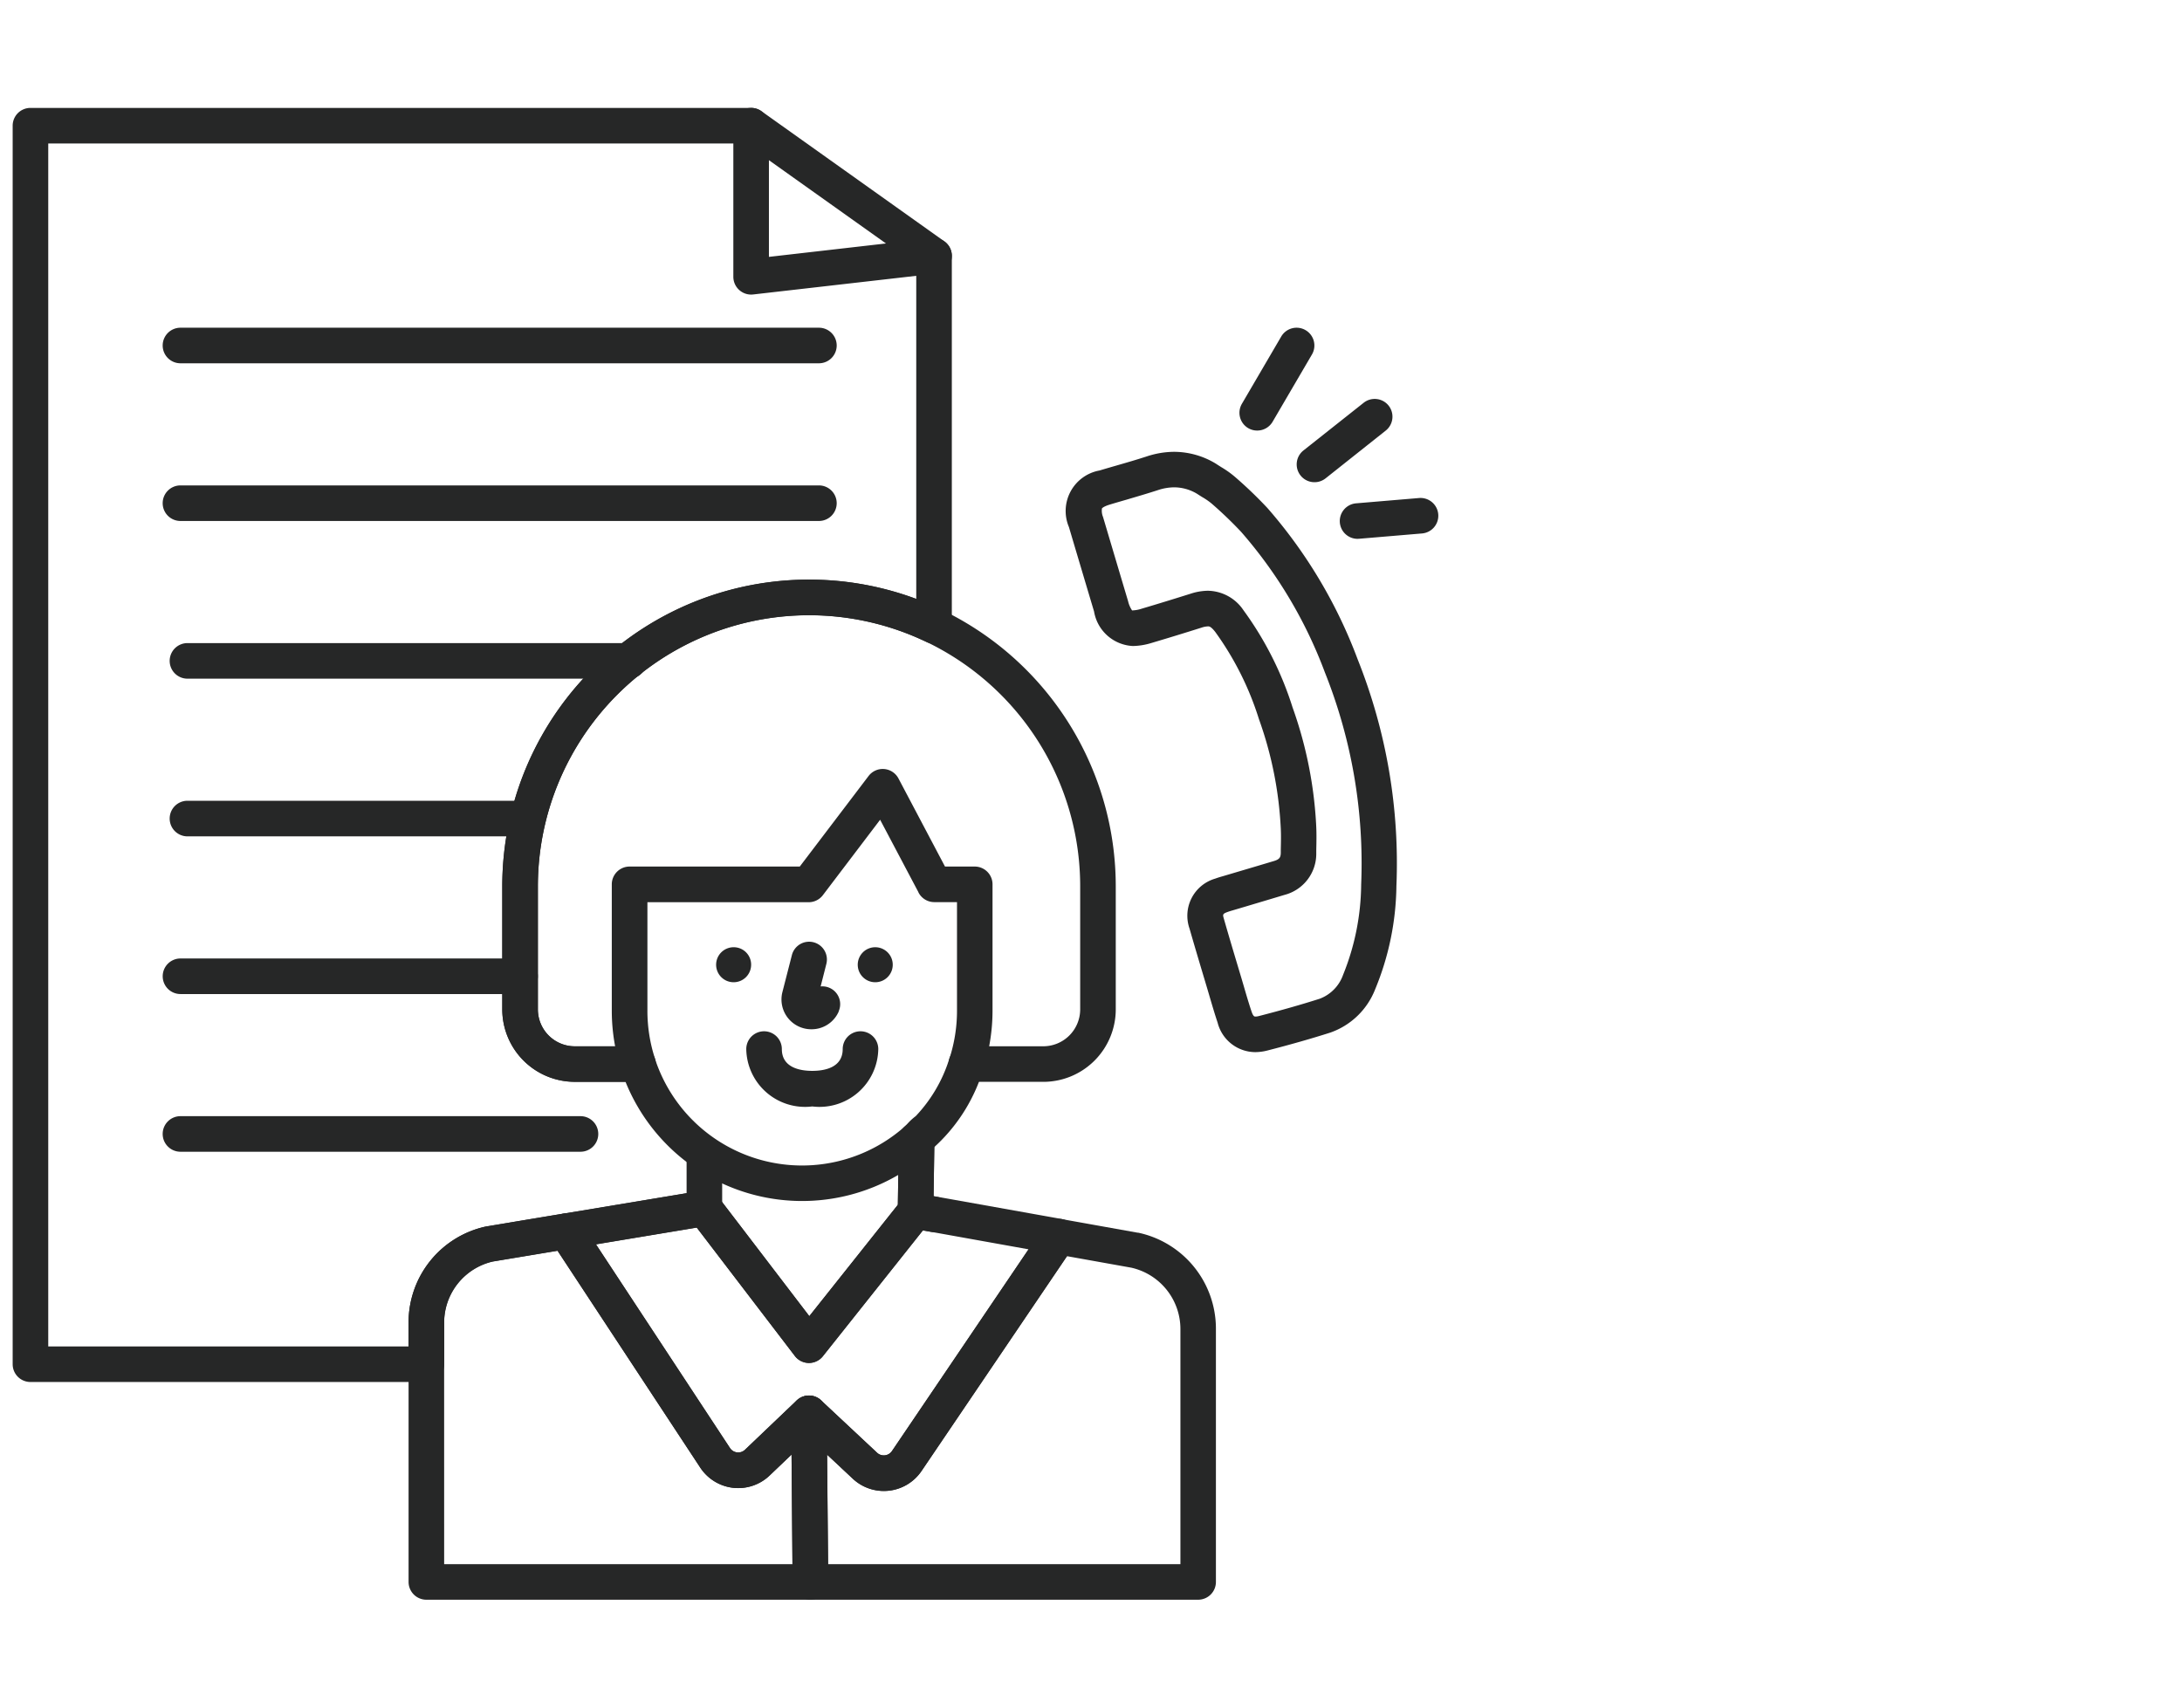 <svg xmlns="http://www.w3.org/2000/svg" xmlns:xlink="http://www.w3.org/1999/xlink" width="92" height="72" viewBox="0 0 92 72"><defs><clipPath id="a"><rect width="67.631" height="63.971" transform="translate(-1 -1)" fill="none"/></clipPath></defs><g transform="translate(-538 -8217)"><rect width="92" height="72" transform="translate(538 8217)" fill="rgba(255,255,255,0)"/><g transform="translate(539 8222.015)"><g clip-path="url(#a)"><path d="M85.8,55.113a1.647,1.647,0,0,1-1.59-1.242c-.123-.368-.232-.741-.338-1.1l-.091-.31-.114-.381c-.213-.712-.433-1.448-.642-2.177a1.631,1.631,0,0,1,1.083-2.106c.111-.041.222-.074.316-.1l.57-.169c.523-.155,1.064-.315,1.6-.476.233-.071.274-.158.279-.34l0-.147c.007-.3.014-.591,0-.875a15.9,15.9,0,0,0-.923-4.624A12.749,12.749,0,0,0,84.113,37.4c-.185-.239-.26-.239-.309-.239a.964.964,0,0,0-.278.055c-.7.221-1.4.436-2.089.64a2.83,2.83,0,0,1-.8.133A1.746,1.746,0,0,1,79,36.533q-.532-1.781-1.06-3.561a1.735,1.735,0,0,1,1.292-2.384c.244-.074.492-.145.731-.214.419-.121.852-.246,1.267-.382a3.714,3.714,0,0,1,1.149-.191,3.407,3.407,0,0,1,1.735.486l.038.024c.063.042.131.084.2.129a4.065,4.065,0,0,1,.591.419,17.958,17.958,0,0,1,1.365,1.31,20.67,20.67,0,0,1,3.808,6.386,23.175,23.175,0,0,1,1.632,9.557,11.722,11.722,0,0,1-.9,4.362,3.14,3.14,0,0,1-1.893,1.817c-.813.259-1.678.505-2.648.754A2.109,2.109,0,0,1,85.8,55.113Zm-2-19.454a1.841,1.841,0,0,1,1.5.822,14.147,14.147,0,0,1,2.069,4.095,17.362,17.362,0,0,1,1,5.052c.014.329.007.654,0,.969l0,.153a1.789,1.789,0,0,1-1.343,1.734c-.536.162-1.079.323-1.6.479l-.58.172c-.068.019-.146.043-.213.067-.219.08-.211.108-.16.286.206.72.425,1.452.637,2.16l.115.384.093.317c.106.363.206.706.32,1.045.073.219.124.219.168.219a.608.608,0,0,0,.147-.022c.94-.241,1.779-.48,2.563-.73a1.668,1.668,0,0,0,.984-1.008,10.33,10.33,0,0,0,.762-3.806,21.684,21.684,0,0,0-1.528-8.941A19.206,19.206,0,0,0,85.2,33.175a16.821,16.821,0,0,0-1.252-1.2,2.859,2.859,0,0,0-.381-.262c-.074-.046-.15-.093-.227-.144a1.894,1.894,0,0,0-.961-.271,2.218,2.218,0,0,0-.684.117c-.439.143-.884.272-1.315.4-.235.068-.479.138-.715.21-.279.084-.331.161-.332.162a.687.687,0,0,0,.045.36q.527,1.776,1.058,3.556a1.147,1.147,0,0,0,.166.384h.032a1.389,1.389,0,0,0,.372-.071c.676-.2,1.37-.414,2.064-.632A2.412,2.412,0,0,1,83.8,35.659Z" transform="translate(-33.871 -15.765)" fill="#262727"/><path d="M66.873,77.13a.754.754,0,0,1-.131-.012l-.782-.138a.75.75,0,0,1-.619-.75l.045-3.01a.75.75,0,0,1,.253-.551c.033-.029.074-.072.117-.117a2.462,2.462,0,0,1,.344-.315,6.186,6.186,0,0,0,1.4-2.369.75.75,0,0,1,1.459.349,7.227,7.227,0,0,1-1.976,3.232.931.931,0,0,0-.1.1l-.031,2.069.152.027a.75.75,0,0,1-.129,1.489Z" transform="translate(-28.489 -30.192)" fill="#262727"/><path d="M17.192,53.473H.5a.75.75,0,0,1-.75-.75V.5A.75.75,0,0,1,.5-.249H30.885a.75.75,0,0,1,0,1.5H1.25V51.973H16.442V50.96a4.136,4.136,0,0,1,3.244-4.039l.038-.007,9.07-1.508a.75.75,0,0,1,.716.284l1,1.307,2.826,3.7L37.072,46l.019-1.259a8.027,8.027,0,0,1-11.5-3.923H23.45a3.059,3.059,0,0,1-3.057-3.055v-5.19a12.943,12.943,0,0,1,17.455-12.12V5.991a.75.75,0,0,1,1.5,0v15.6a.75.75,0,0,1-1.075.676,11.438,11.438,0,0,0-16.158,8.063,11.451,11.451,0,0,0-.222,2.246v5.19a1.557,1.557,0,0,0,1.557,1.555h2.667a.75.75,0,0,1,.713.518A6.524,6.524,0,0,0,37.364,42.7a.75.75,0,0,1,1.249.571l-.045,3.011a.75.75,0,0,1-.163.456l-4.492,5.651a.75.75,0,0,1-1.183-.011l-4.137-5.414-8.6,1.431a2.653,2.653,0,0,0-2.05,2.57v1.763A.75.75,0,0,1,17.192,53.473Z" transform="translate(-0.216 -0.216)" fill="#262727"/><path d="M26.919.75H0A.75.75,0,0,1-.75,0,.75.75,0,0,1,0-.75H26.919a.75.75,0,0,1,.75.75A.75.75,0,0,1,26.919.75Z" transform="translate(6.609 9.553)" fill="#262727"/><path d="M26.919.75H0A.75.75,0,0,1-.75,0,.75.75,0,0,1,0-.75H26.919a.75.75,0,0,1,.75.75A.75.75,0,0,1,26.919.75Z" transform="translate(6.609 16.202)" fill="#262727"/><path d="M18.617.75H0A.75.75,0,0,1-.75,0,.75.75,0,0,1,0-.75H18.617a.75.75,0,0,1,.75.75A.75.75,0,0,1,18.617.75Z" transform="translate(6.904 22.851)" fill="#262727"/><path d="M14.261.751H0A.75.75,0,0,1-.75,0,.75.75,0,0,1,0-.75H14.261a.75.75,0,0,1,0,1.5Z" transform="translate(6.904 29.499)" fill="#262727"/><path d="M14.318.75H0A.75.75,0,0,1-.75,0,.75.75,0,0,1,0-.75H14.318a.75.75,0,0,1,.75.75A.75.75,0,0,1,14.318.75Z" transform="translate(6.61 36.149)" fill="#262727"/><path d="M16.866.75H0A.75.75,0,0,1-.75,0,.75.75,0,0,1,0-.75H16.866a.75.75,0,0,1,.75.75A.75.75,0,0,1,16.866.75Z" transform="translate(6.609 42.798)" fill="#262727"/><path d="M58.843,55.886H55.6a.75.75,0,0,1-.713-.982,6.517,6.517,0,0,0,.319-2.021V48.308h-.957a.75.75,0,0,1-.671-.415l0-.006-1.613-3.052-2.412,3.177a.75.75,0,0,1-.6.3h-6.8v4.575A6.517,6.517,0,0,0,42.47,54.9a.75.75,0,0,1-.713.982H39.09a3.059,3.059,0,0,1-3.056-3.055v-5.19A12.921,12.921,0,0,1,48.966,34.709,12.933,12.933,0,0,1,61.9,47.641v5.19A3.058,3.058,0,0,1,58.843,55.886Zm-2.281-1.5h2.281A1.557,1.557,0,0,0,60.4,52.831v-5.19a11.432,11.432,0,1,0-22.864,0v5.19a1.557,1.557,0,0,0,1.556,1.555h1.7a8.052,8.052,0,0,1-.141-1.5V47.558a.75.75,0,0,1,.75-.75h7.176l2.9-3.817a.75.75,0,0,1,1.26.1L54.7,46.808h1.254a.75.75,0,0,1,.75.75v5.325A8.053,8.053,0,0,1,56.562,54.386Z" transform="translate(-15.856 -15.285)" fill="#262727"/><path d="M52.788,62.122a.738.738,0,1,1-.738-.737.733.733,0,0,1,.738.737" transform="translate(-22.118 -26.46)" fill="#262727"/><path d="M63.282,62.122a.738.738,0,1,1-.738-.737.738.738,0,0,1,.738.737" transform="translate(-26.641 -26.46)" fill="#262727"/><path d="M57.975,65.236a1.257,1.257,0,0,1-1.214-1.565l.4-1.561a.75.75,0,0,1,1.454.369l-.241.951a.75.75,0,0,1,.763,1.042l0,.008,0,.006a1.247,1.247,0,0,1-.842.713A1.266,1.266,0,0,1,57.975,65.236Z" transform="translate(-24.773 -26.852)" fill="#262727"/><path d="M0,3.043a.75.75,0,0,1-.75-.75V0A.75.75,0,0,1,0-.75.75.75,0,0,1,.75,0V2.293A.75.75,0,0,1,0,3.043Z" transform="translate(28.699 43.637)" fill="#262727"/><path d="M46.022,79.978a.75.75,0,0,1,.6.294l1,1.307,2.827,3.7,3.894-4.9a.75.75,0,0,1,.717-.272l.782.138,5.256.939a.75.75,0,0,1,.489,1.159l-6.406,9.461a1.916,1.916,0,0,1-2.9.326l-1.843-1.724L48.771,92a1.916,1.916,0,0,1-2.922-.334l-6.287-9.554a.75.75,0,0,1,.5-1.152l5.837-.969A.75.75,0,0,1,46.022,79.978Zm4.411,7.271h-.007a.75.75,0,0,1-.589-.295L45.7,81.541l-4.252.707L47.1,90.839a.412.412,0,0,0,.348.187.408.408,0,0,0,.286-.115l2.179-2.078a.75.75,0,0,1,1.03,0L53.3,91.036a.416.416,0,0,0,.63-.071l5.759-8.505-4.459-.8-4.214,5.3A.75.75,0,0,1,50.433,87.249Z" transform="translate(-17.323 -34.798)" fill="#262727"/><path d="M46.031,97.969H29.84a.75.75,0,0,1-.75-.75V86.275a4.136,4.136,0,0,1,3.244-4.039l.039-.008,3.232-.538a.75.75,0,0,1,.75.328l6.287,9.554a.416.416,0,0,0,.635.072l2.179-2.078a.75.75,0,0,1,1.268.537l.058,7.108a.75.75,0,0,1-.75.756Zm-15.441-1.5H45.275l-.038-4.62-.926.883a1.916,1.916,0,0,1-2.923-.334l-6.019-9.146-2.73.454a2.62,2.62,0,0,0-2.05,2.57Z" transform="translate(-12.863 -35.532)" fill="#262727"/><path d="M68.723,82.081a.75.75,0,0,1,.132.012l3.2.573.025,0a4.138,4.138,0,0,1,3.272,4.047V97.391a.75.75,0,0,1-.75.75H58.254a.75.75,0,0,1-.75-.744l-.059-7.108a.75.75,0,0,1,1.262-.554l2.359,2.208a.41.41,0,0,0,.284.112.414.414,0,0,0,.346-.184L68.1,82.411A.75.75,0,0,1,68.723,82.081ZM71.78,84.14l-2.709-.485-6.133,9.057a1.917,1.917,0,0,1-2.9.327l-1.083-1.014L59,96.641H73.855V86.718A2.652,2.652,0,0,0,71.78,84.14Z" transform="translate(-25.085 -35.704)" fill="#262727"/><path d="M0,.751A.749.749,0,0,1-.75,0V0A.75.75,0,0,1,0-.75.75.75,0,0,1,.75,0,.751.751,0,0,1,0,.751Z" transform="translate(28.699 45.928)" fill="#262727"/><path d="M56.9,71.351a2.479,2.479,0,0,1-2.783-2.419.75.75,0,0,1,1.5,0c0,.8.8.919,1.283.919s1.283-.119,1.283-.919a.75.75,0,0,1,1.5,0A2.479,2.479,0,0,1,56.9,71.351Z" transform="translate(-23.652 -29.713)" fill="#262727"/><path d="M53.906-.25a.75.75,0,0,1,.435.139l7.714,5.49a.75.75,0,0,1-.35,1.356l-7.714.882a.75.75,0,0,1-.835-.745V.5a.75.75,0,0,1,.75-.75Zm5.686,5.717L54.656,1.955V6.032Z" transform="translate(-23.236 -0.216)" fill="#262727"/><path d="M0,3.586a.746.746,0,0,1-.378-.1A.75.75,0,0,1-.647,2.457L1.011-.379A.75.75,0,0,1,2.037-.647.75.75,0,0,1,2.306.379L.647,3.215A.75.75,0,0,1,0,3.586Z" transform="translate(52.01 9.553)" fill="#262727"/><path d="M0,2.761a.749.749,0,0,1-.588-.284A.75.75,0,0,1-.466,1.423L2.073-.588a.75.75,0,0,1,1.054.122A.75.75,0,0,1,3,.588L.466,2.6A.747.747,0,0,1,0,2.761Z" transform="translate(54.423 12.556)" fill="#262727"/><path d="M0,.974A.75.75,0,0,1-.747.287a.75.75,0,0,1,.684-.81L2.592-.747a.75.75,0,0,1,.81.684.75.75,0,0,1-.684.81L.063.971Z" transform="translate(56.239 16.731)" fill="#262727"/></g></g></g></svg>